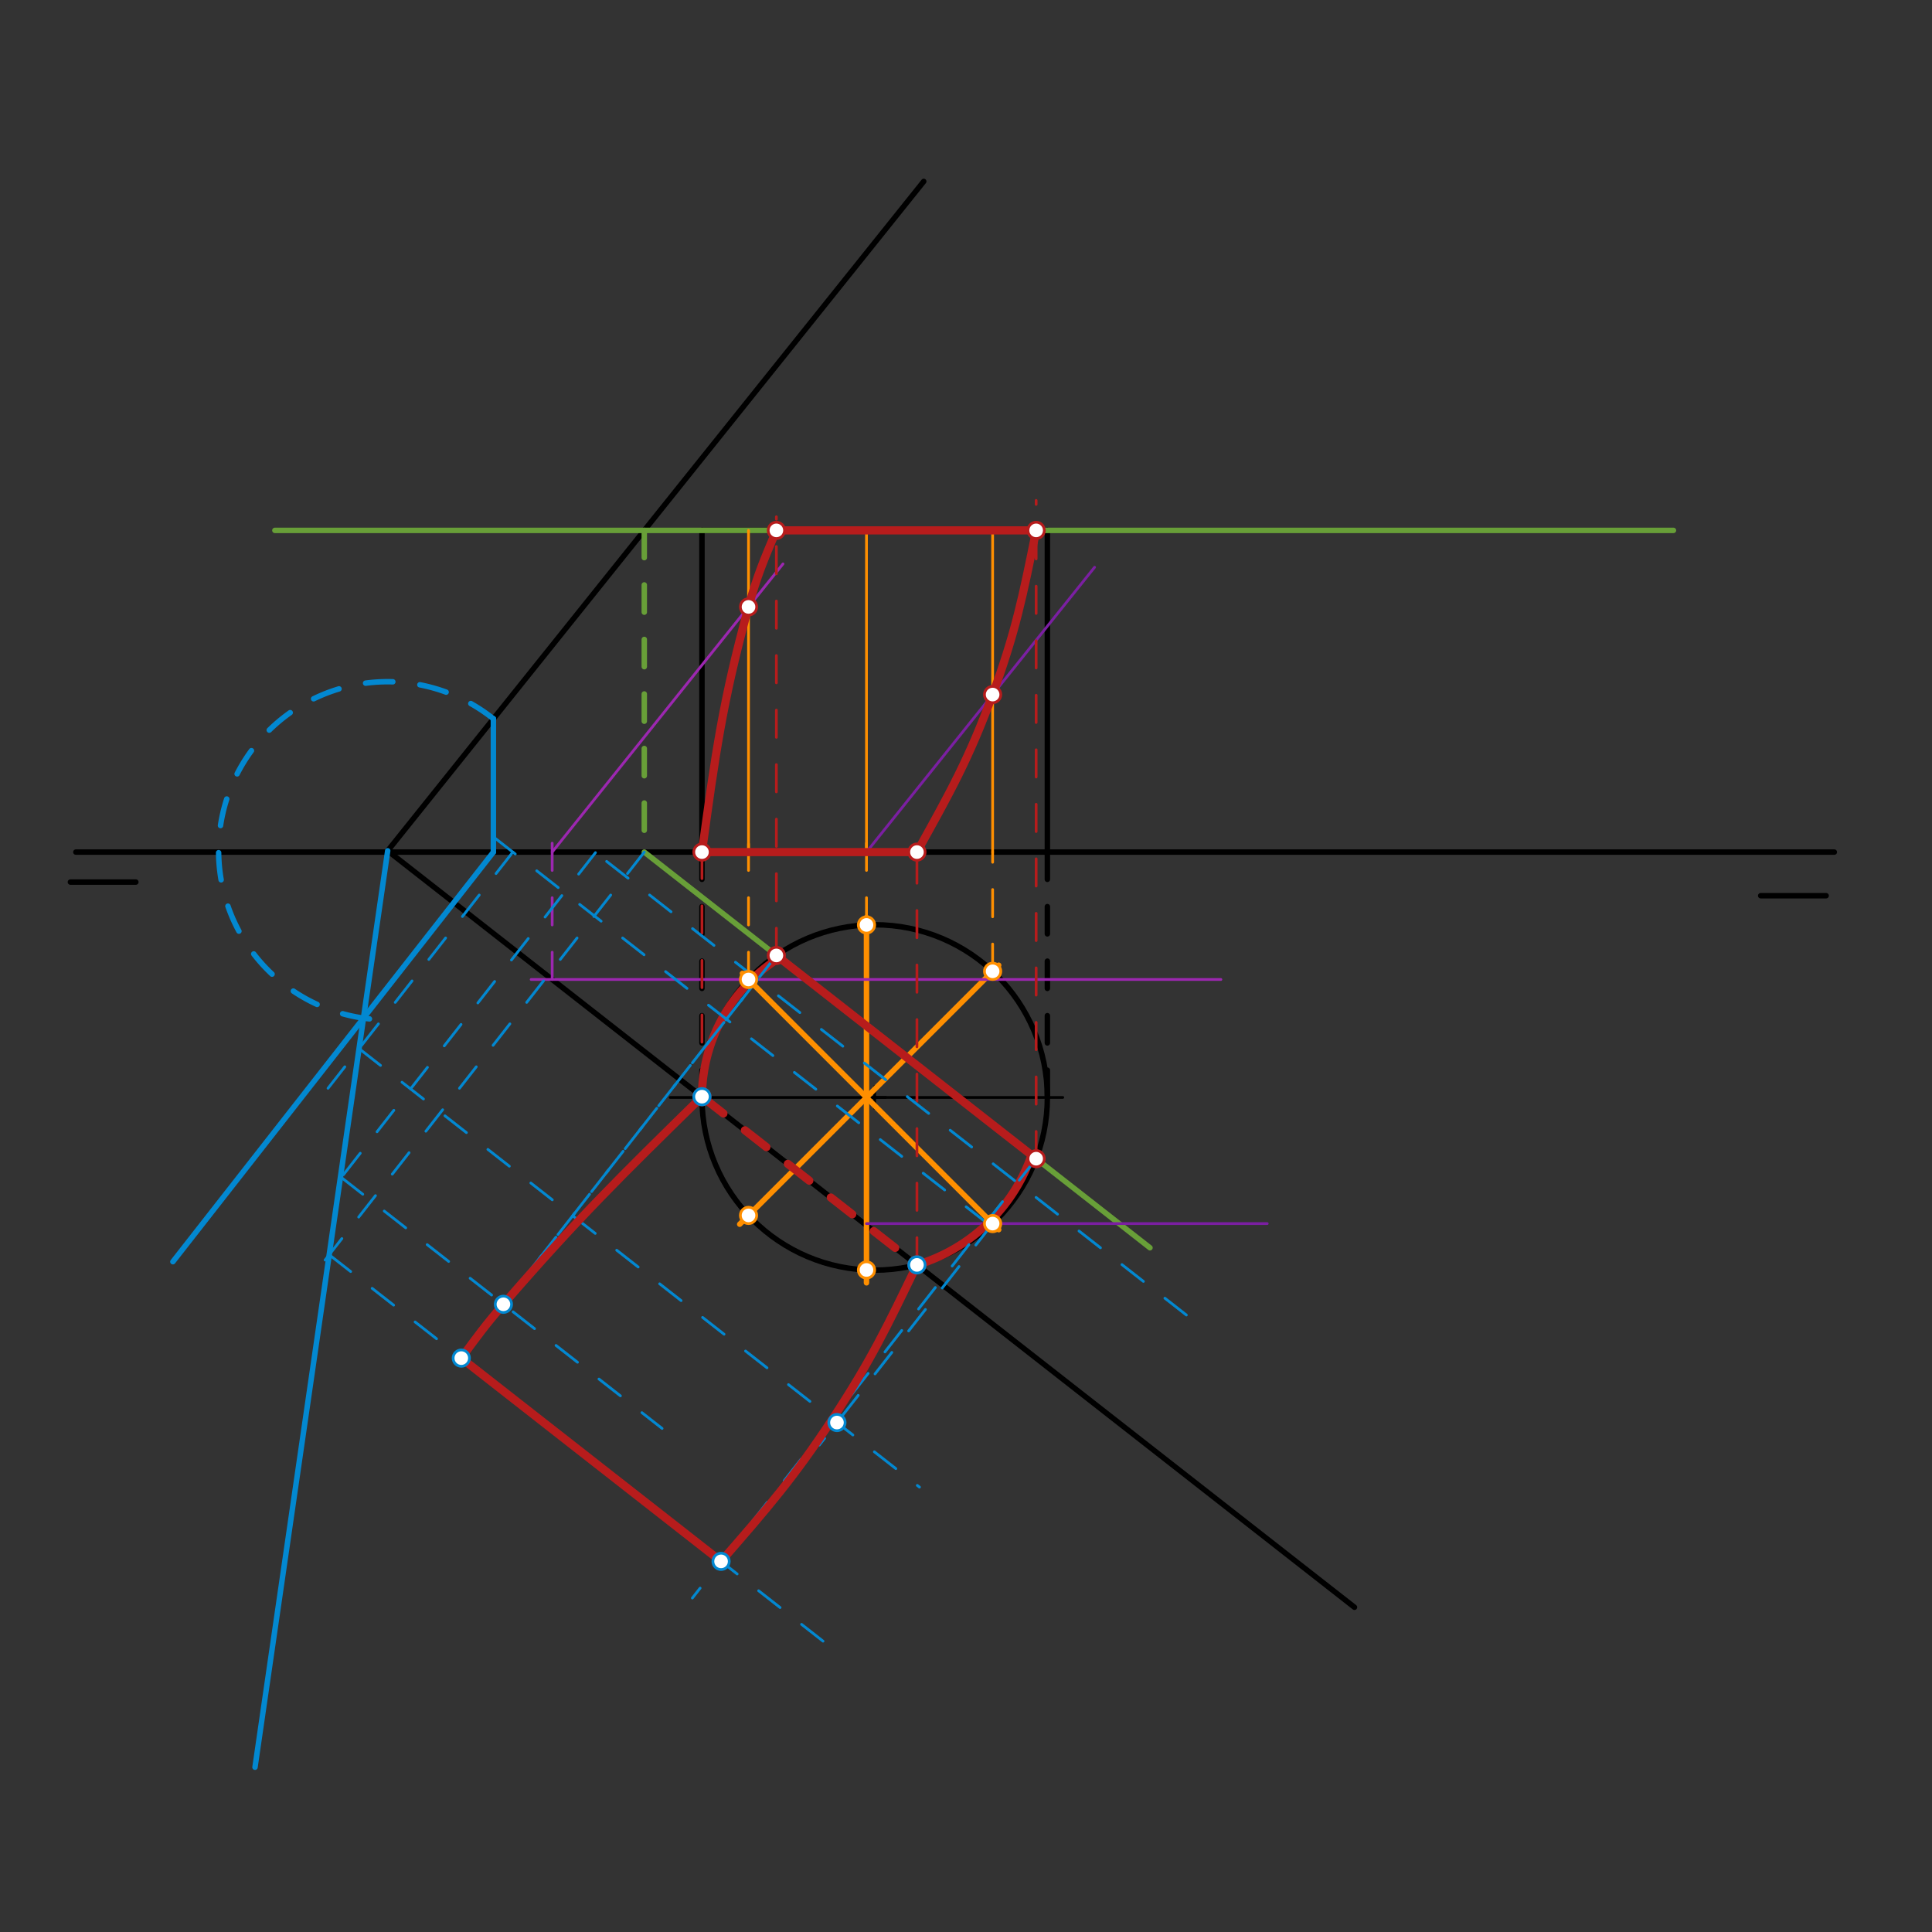 <svg xmlns="http://www.w3.org/2000/svg" class="svg--1it" height="100%" preserveAspectRatio="xMidYMid meet" viewBox="0 0 708.661 708.661" width="100%"><rect x="0" y="0" width="708.661" height="708.661" fill="#333333" stroke="none"/><defs><marker id="marker-arrow" markerHeight="16" markerUnits="userSpaceOnUse" markerWidth="24" orient="auto-start-reverse" refX="24" refY="4" viewBox="0 0 24 8"><path d="M 0 0 L 24 4 L 0 8 z" stroke="inherit"></path></marker></defs><g class="aux-layer--1FB"></g><g class="main-layer--3Vd"><g class="element--2qn"><line stroke="#000000" stroke-dasharray="none" stroke-linecap="round" stroke-width="2" x1="27.828" x2="672.828" y1="312.547" y2="312.547"></line></g><g class="element--2qn"><line stroke="#000000" stroke-dasharray="none" stroke-linecap="round" stroke-width="2" x1="25.828" x2="49.828" y1="323.547" y2="323.547"></line></g><g class="element--2qn"><line stroke="#000000" stroke-dasharray="none" stroke-linecap="round" stroke-width="2" x1="669.828" x2="645.828" y1="328.547" y2="328.547"></line></g><g class="element--2qn"><g class="center--1s5"><line x1="316.828" y1="402.547" x2="324.828" y2="402.547" stroke="#000000" stroke-width="1" stroke-linecap="round"></line><line x1="320.828" y1="398.547" x2="320.828" y2="406.547" stroke="#000000" stroke-width="1" stroke-linecap="round"></line><circle class="hit--230" cx="320.828" cy="402.547" r="4" stroke="none" fill="transparent"></circle></g><circle cx="320.828" cy="402.547" fill="none" r="63.348" stroke="#000000" stroke-dasharray="none" stroke-width="2"></circle></g><g class="element--2qn"><line stroke="#000000" stroke-dasharray="none" stroke-linecap="round" stroke-width="1" x1="245.828" x2="389.828" y1="402.547" y2="402.547"></line></g><g class="element--2qn"><line stroke="#000000" stroke-dasharray="10" stroke-linecap="round" stroke-width="2" x1="257.48" x2="257.48" y1="402.547" y2="309.547"></line></g><g class="element--2qn"><line stroke="#000000" stroke-dasharray="10" stroke-linecap="round" stroke-width="2" x1="384.176" x2="384.176" y1="402.547" y2="308.547"></line></g><g class="element--2qn"><line stroke="#000000" stroke-dasharray="none" stroke-linecap="round" stroke-width="2" x1="257.48" x2="257.48" y1="312.547" y2="194.547"></line></g><g class="element--2qn"><line stroke="#000000" stroke-dasharray="none" stroke-linecap="round" stroke-width="2" x1="257.48" x2="384.176" y1="194.547" y2="194.547"></line></g><g class="element--2qn"><line stroke="#000000" stroke-dasharray="none" stroke-linecap="round" stroke-width="2" x1="384.176" x2="384.176" y1="194.547" y2="312.547"></line></g><g class="element--2qn"><line stroke="#000000" stroke-dasharray="none" stroke-linecap="round" stroke-width="2" x1="338.828" x2="142.209" y1="66.547" y2="312.071"></line></g><g class="element--2qn"><line stroke="#000000" stroke-dasharray="none" stroke-linecap="round" stroke-width="2" x1="142.209" x2="496.828" y1="312.071" y2="589.547"></line></g><g class="element--2qn"><line stroke="#689F38" stroke-dasharray="none" stroke-linecap="round" stroke-width="2" x1="613.828" x2="100.828" y1="194.547" y2="194.547"></line></g><g class="element--2qn"><line stroke="#689F38" stroke-dasharray="10" stroke-linecap="round" stroke-width="2" x1="236.324" x2="236.324" y1="194.547" y2="312.547"></line></g><g class="element--2qn"><line stroke="#689F38" stroke-dasharray="none" stroke-linecap="round" stroke-width="2" x1="236.324" x2="421.812" y1="312.547" y2="457.684"></line></g><g class="element--2qn"><line stroke="#FF8F00" stroke-dasharray="none" stroke-linecap="round" stroke-width="2" x1="317.828" x2="317.828" y1="336.547" y2="470.547"></line></g><g class="element--2qn"><line stroke="#FF8F00" stroke-dasharray="none" stroke-linecap="round" stroke-width="2" x1="317.828" x2="366.328" y1="402.547" y2="354.047"></line></g><g class="element--2qn"><line stroke="#FF8F00" stroke-dasharray="none" stroke-linecap="round" stroke-width="2" x1="317.828" x2="271.328" y1="402.547" y2="449.047"></line></g><g class="element--2qn"><line stroke="#FF8F00" stroke-dasharray="none" stroke-linecap="round" stroke-width="2" x1="272.328" x2="366.328" y1="357.047" y2="451.047"></line></g><g class="element--2qn"><line stroke="#FF8F00" stroke-dasharray="10" stroke-linecap="round" stroke-width="1" x1="274.559" x2="274.559" y1="359.278" y2="309.547"></line></g><g class="element--2qn"><line stroke="#FF8F00" stroke-dasharray="10" stroke-linecap="round" stroke-width="1" x1="317.828" x2="317.828" y1="339.27" y2="308.547"></line></g><g class="element--2qn"><line stroke="#FF8F00" stroke-dasharray="10" stroke-linecap="round" stroke-width="1" x1="364.097" x2="364.097" y1="356.278" y2="312.547"></line></g><g class="element--2qn"><line stroke="#FF8F00" stroke-dasharray="none" stroke-linecap="round" stroke-width="1" x1="274.559" x2="274.559" y1="312.547" y2="194.547"></line></g><g class="element--2qn"><line stroke="#FF8F00" stroke-dasharray="none" stroke-linecap="round" stroke-width="1" x1="317.828" x2="317.828" y1="312.547" y2="194.547"></line></g><g class="element--2qn"><line stroke="#FF8F00" stroke-dasharray="none" stroke-linecap="round" stroke-width="1" x1="364.097" x2="364.097" y1="312.547" y2="194.547"></line></g><g class="element--2qn"><line stroke="#9C27B0" stroke-dasharray="none" stroke-linecap="round" stroke-width="1" x1="447.828" x2="194.828" y1="359.278" y2="359.278"></line></g><g class="element--2qn"><line stroke="#9C27B0" stroke-dasharray="10" stroke-linecap="round" stroke-width="1" x1="202.541" x2="202.541" y1="359.278" y2="308.547"></line></g><g class="element--2qn"><line stroke="#9C27B0" stroke-dasharray="none" stroke-linecap="round" stroke-width="1" x1="202.541" x2="287.197" y1="312.547" y2="206.834"></line></g><g class="element--2qn"><line stroke="#7B1FA2" stroke-dasharray="none" stroke-linecap="round" stroke-width="1" x1="464.828" x2="317.828" y1="448.816" y2="448.816"></line></g><g class="element--2qn"><line stroke="#7B1FA2" stroke-dasharray="none" stroke-linecap="round" stroke-width="1" x1="317.828" x2="401.493" y1="312.547" y2="208.071"></line></g><g class="element--2qn"><line stroke="#B71C1C" stroke-dasharray="10" stroke-linecap="round" stroke-width="1" x1="257.48" x2="257.48" y1="402.266" y2="312.547"></line></g><g class="element--2qn"><line stroke="#B71C1C" stroke-dasharray="10" stroke-linecap="round" stroke-width="1" x1="336.336" x2="336.336" y1="463.968" y2="304.547"></line></g><g class="element--2qn"><line stroke="#B71C1C" stroke-dasharray="10" stroke-linecap="round" stroke-width="1" x1="284.776" x2="284.776" y1="350.458" y2="189.547"></line></g><g class="element--2qn"><line stroke="#B71C1C" stroke-dasharray="10" stroke-linecap="round" stroke-width="1" x1="380.059" x2="380.059" y1="425.014" y2="183.547"></line></g><g class="element--2qn"><path d="M 257.48 402.266 A 60.349 60.349 0 0 1 285.494 351.591" fill="none" stroke="#B71C1C" stroke-dasharray="none" stroke-linecap="round" stroke-width="3"></path></g><g class="element--2qn"><path d="M 336.336 463.968 A 64.149 64.149 0 0 0 378.165 424.33" fill="none" stroke="#B71C1C" stroke-dasharray="none" stroke-linecap="round" stroke-width="3"></path></g><g class="element--2qn"><line stroke="#B71C1C" stroke-dasharray="none" stroke-linecap="round" stroke-width="3" x1="284.776" x2="380.059" y1="350.458" y2="425.014"></line></g><g class="element--2qn"><line stroke="#B71C1C" stroke-dasharray="10" stroke-linecap="round" stroke-width="3" x1="257.48" x2="336.336" y1="402.266" y2="463.968"></line></g><g class="element--2qn"><path d="M 257.48 312.547 C 262.342 276.967, 265.037 257.24, 274.559 222.615 C 277.666 211.317, 280.202 205.335, 284.776 194.547" fill="none" stroke="#B71C1C" stroke-linecap="round" stroke-width="3"></path></g><g class="element--2qn"><line stroke="#B71C1C" stroke-dasharray="none" stroke-linecap="round" stroke-width="3" x1="284.776" x2="380.059" y1="194.547" y2="194.547"></line></g><g class="element--2qn"><line stroke="#B71C1C" stroke-dasharray="none" stroke-linecap="round" stroke-width="3" x1="257.48" x2="336.336" y1="312.547" y2="312.547"></line></g><g class="element--2qn"><path d="M 336.336 312.547 C 348.531 290.652, 355.421 278.282, 364.097 254.77 C 372.53 231.917, 375.248 218.426, 380.059 194.547" fill="none" stroke="#B71C1C" stroke-linecap="round" stroke-width="3"></path></g><g class="element--2qn"><line stroke="#0288D1" stroke-dasharray="none" stroke-linecap="round" stroke-width="2" x1="180.974" x2="180.974" y1="263.593" y2="312.547"></line></g><g class="element--2qn"><line stroke="#0288D1" stroke-dasharray="none" stroke-linecap="round" stroke-width="2" x1="180.974" x2="63.414" y1="312.547" y2="462.791"></line></g><g class="element--2qn"><path d="M 180.974 263.664 A 62.016 62.016 0 1 0 140.839 374.071" fill="none" stroke="#0288D1" stroke-dasharray="10" stroke-linecap="round" stroke-width="2"></path></g><g class="element--2qn"><line stroke="#0288D1" stroke-dasharray="none" stroke-linecap="round" stroke-width="2" x1="142.209" x2="93.538" y1="312.071" y2="648.215"></line></g><g class="element--2qn"><line stroke="#0288D1" stroke-dasharray="10" stroke-linecap="round" stroke-width="1" x1="362.261" x2="180.222" y1="448.816" y2="306.377"></line></g><g class="element--2qn"><line stroke="#0288D1" stroke-dasharray="10" stroke-linecap="round" stroke-width="1" x1="188.107" x2="117.969" y1="312.547" y2="402.184"></line></g><g class="element--2qn"><line stroke="#0288D1" stroke-dasharray="10" stroke-linecap="round" stroke-width="1" x1="131.703" x2="337.27" y1="384.632" y2="545.48"></line></g><g class="element--2qn"><line stroke="#0288D1" stroke-dasharray="10" stroke-linecap="round" stroke-width="1" x1="364.097" x2="300.531" y1="448.816" y2="530.054"></line></g><g class="element--2qn"><line stroke="#0288D1" stroke-dasharray="10" stroke-linecap="round" stroke-width="1" x1="236.324" x2="115.382" y1="312.547" y2="467.113"></line></g><g class="element--2qn"><line stroke="#0288D1" stroke-dasharray="10" stroke-linecap="round" stroke-width="1" x1="120.755" x2="308.761" y1="460.246" y2="607.355"></line></g><g class="element--2qn"><line stroke="#0288D1" stroke-dasharray="10" stroke-linecap="round" stroke-width="1" x1="380.059" x2="253.96" y1="425.014" y2="586.17"></line></g><g class="element--2qn"><line stroke="#0288D1" stroke-dasharray="10" stroke-linecap="round" stroke-width="1" x1="284.776" x2="164.843" y1="350.458" y2="503.734"></line></g><g class="element--2qn"><line stroke="#0288D1" stroke-dasharray="10" stroke-linecap="round" stroke-width="1" x1="435.159" x2="218.412" y1="482.348" y2="312.751"></line></g><g class="element--2qn"><line stroke="#0288D1" stroke-dasharray="10" stroke-linecap="round" stroke-width="1" x1="218.412" x2="125.191" y1="312.751" y2="431.888"></line></g><g class="element--2qn"><line stroke="#0288D1" stroke-dasharray="10" stroke-linecap="round" stroke-width="1" x1="125.191" x2="242.856" y1="431.888" y2="523.956"></line></g><g class="element--2qn"><line stroke="#0288D1" stroke-dasharray="10" stroke-linecap="round" stroke-width="1" x1="277.874" x2="181.135" y1="359.278" y2="482.913"></line></g><g class="element--2qn"><path d="M 169.206 498.158 C 175.057 490.161, 178.169 485.907, 184.654 478.415 C 211.913 446.927, 227.736 431.418, 257.48 402.266" fill="none" stroke="#B71C1C" stroke-linecap="round" stroke-width="3"></path></g><g class="element--2qn"><path d="M 336.336 463.968 C 325.354 486.746, 319.26 499.385, 305.344 520.5 C 291.034 542.213, 281.561 553.097, 264.489 572.713" fill="none" stroke="#B71C1C" stroke-linecap="round" stroke-width="3"></path></g><g class="element--2qn"><line stroke="#B71C1C" stroke-dasharray="none" stroke-linecap="round" stroke-width="3" x1="169.206" x2="264.489" y1="498.158" y2="572.713"></line></g><g class="element--2qn"><circle cx="257.48" cy="402.266" r="3" stroke="#B71C1C" stroke-width="1" fill="#ffffff"></circle>}</g><g class="element--2qn"><circle cx="336.336" cy="463.968" r="3" stroke="#B71C1C" stroke-width="1" fill="#ffffff"></circle>}</g><g class="element--2qn"><circle cx="284.776" cy="350.458" r="3" stroke="#B71C1C" stroke-width="1" fill="#ffffff"></circle>}</g><g class="element--2qn"><circle cx="380.059" cy="425.014" r="3" stroke="#B71C1C" stroke-width="1" fill="#ffffff"></circle>}</g><g class="element--2qn"><circle cx="274.559" cy="359.278" r="3" stroke="#FF8F00" stroke-width="1" fill="#ffffff"></circle>}</g><g class="element--2qn"><circle cx="317.828" cy="339.27" r="3" stroke="#FF8F00" stroke-width="1" fill="#ffffff"></circle>}</g><g class="element--2qn"><circle cx="364.097" cy="356.278" r="3" stroke="#FF8F00" stroke-width="1" fill="#ffffff"></circle>}</g><g class="element--2qn"><circle cx="364.097" cy="448.816" r="3" stroke="#FF8F00" stroke-width="1" fill="#ffffff"></circle>}</g><g class="element--2qn"><circle cx="274.559" cy="445.816" r="3" stroke="#FF8F00" stroke-width="1" fill="#ffffff"></circle>}</g><g class="element--2qn"><circle cx="317.828" cy="465.824" r="3" stroke="#FF8F00" stroke-width="1" fill="#ffffff"></circle>}</g><g class="element--2qn"><circle cx="274.559" cy="222.615" r="3" stroke="#B71C1C" stroke-width="1" fill="#ffffff"></circle>}</g><g class="element--2qn"><circle cx="364.097" cy="254.77" r="3" stroke="#B71C1C" stroke-width="1" fill="#ffffff"></circle>}</g><g class="element--2qn"><circle cx="257.48" cy="312.547" r="3" stroke="#B71C1C" stroke-width="1" fill="#ffffff"></circle>}</g><g class="element--2qn"><circle cx="336.336" cy="312.547" r="3" stroke="#B71C1C" stroke-width="1" fill="#ffffff"></circle>}</g><g class="element--2qn"><circle cx="284.776" cy="194.547" r="3" stroke="#B71C1C" stroke-width="1" fill="#ffffff"></circle>}</g><g class="element--2qn"><circle cx="380.059" cy="194.547" r="3" stroke="#B71C1C" stroke-width="1" fill="#ffffff"></circle>}</g><g class="element--2qn"><circle cx="306.996" cy="521.792" r="3" stroke="#0288D1" stroke-width="1" fill="#ffffff"></circle>}</g><g class="element--2qn"><circle cx="336.336" cy="463.968" r="3" stroke="#0288D1" stroke-width="1" fill="#ffffff"></circle>}</g><g class="element--2qn"><circle cx="257.48" cy="402.266" r="3" stroke="#0288D1" stroke-width="1" fill="#ffffff"></circle>}</g><g class="element--2qn"><circle cx="264.489" cy="572.713" r="3" stroke="#0288D1" stroke-width="1" fill="#ffffff"></circle>}</g><g class="element--2qn"><circle cx="169.206" cy="498.158" r="3" stroke="#0288D1" stroke-width="1" fill="#ffffff"></circle>}</g><g class="element--2qn"><circle cx="184.654" cy="478.415" r="3" stroke="#0288D1" stroke-width="1" fill="#ffffff"></circle>}</g></g><g class="snaps-layer--2PT"></g><g class="temp-layer--rAP"></g></svg>